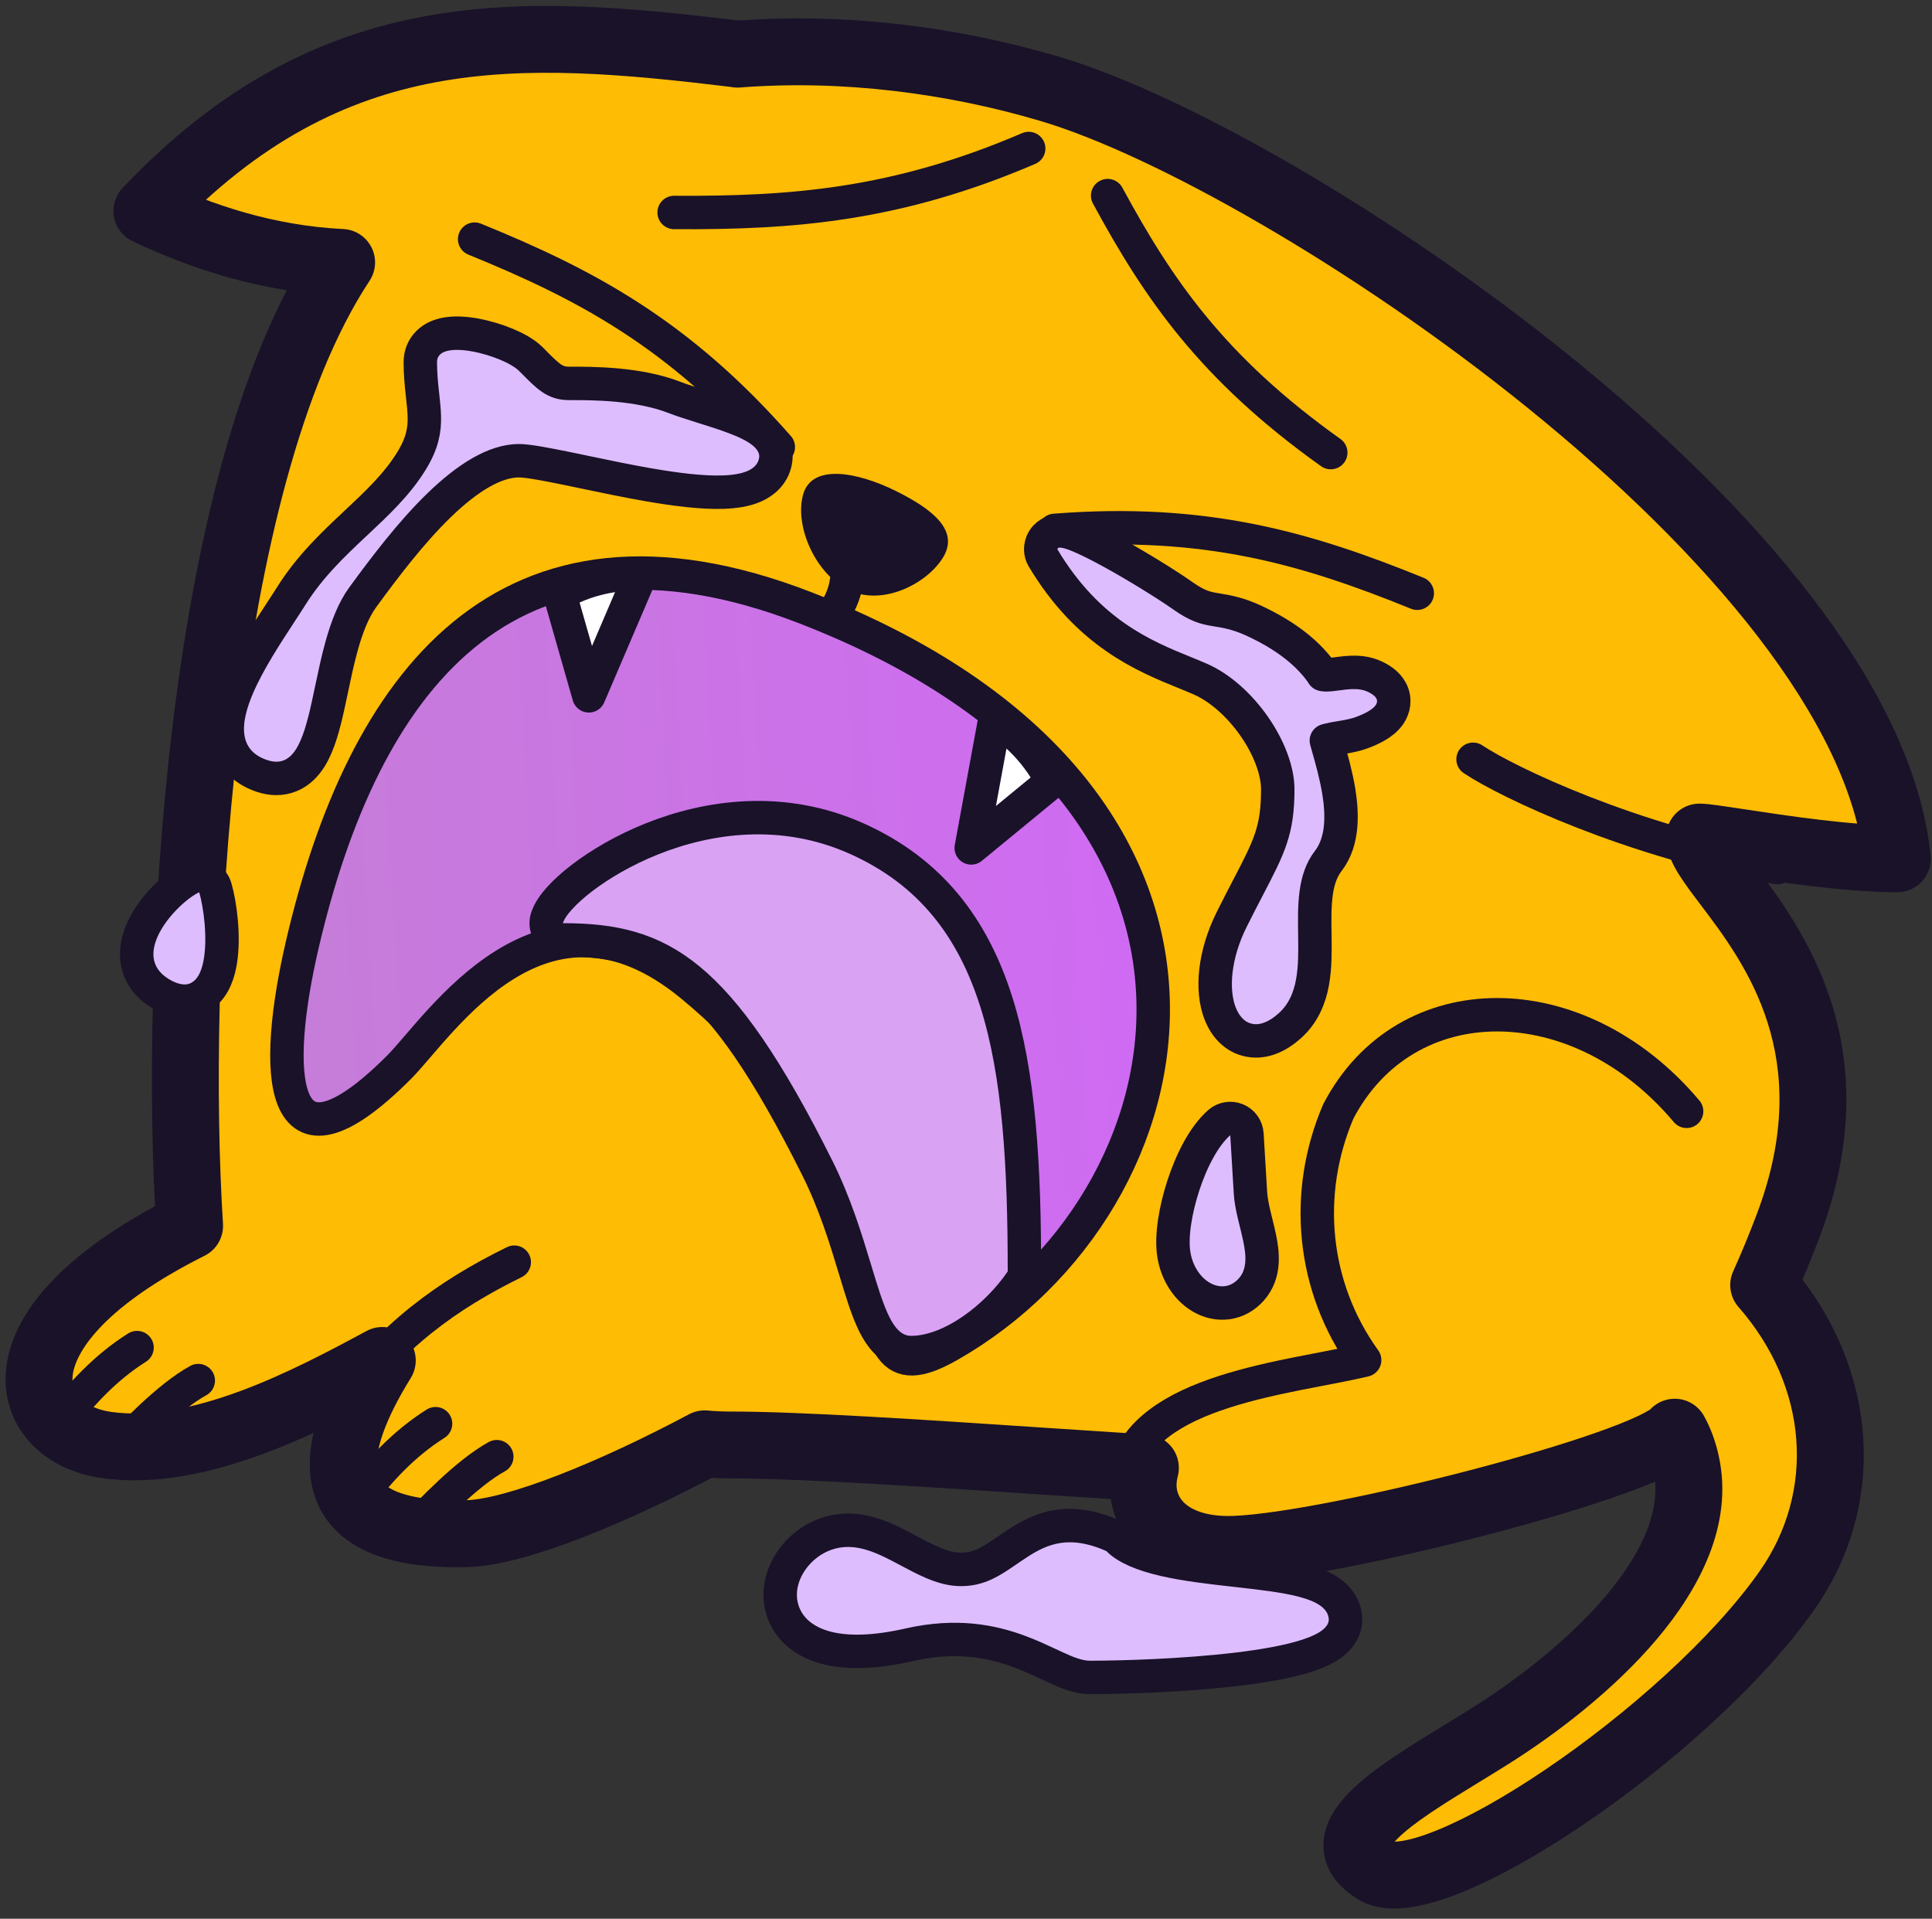 <?xml version="1.0" encoding="UTF-8"?> <svg xmlns="http://www.w3.org/2000/svg" width="289" height="287" viewBox="0 0 289 287" fill="none"><rect x="0" y="0" width="289" height="287" fill="#333333" stroke="none"/><mask id="path-1-outside-1_450_8451" maskUnits="userSpaceOnUse" x="-3.938" y="-3.511" width="296.098" height="294.141" fill="black"><rect fill="white" x="-3.938" y="-3.511" width="296.098" height="294.141"></rect><path fill-rule="evenodd" clip-rule="evenodd" d="M51.105 39.252C39.767 38.695 29.917 35.317 21.968 31.561C49.613 2.376 77.63 4.127 110.174 8.067C110.217 8.079 110.259 8.091 110.302 8.103C126.237 6.858 142.688 9.007 157.255 13.36C192.188 23.798 279.004 81.611 283.819 128.453C276.391 128.453 266.544 126.955 260.216 125.992C257.22 125.536 255.012 125.201 254.224 125.201C254.224 126.827 255.98 129.148 258.363 132.296C265.235 141.375 277.314 157.336 267.475 183.358C266.26 186.57 265.045 189.513 263.82 192.209C275.641 205.699 277.136 223.903 267.294 237.908C252.192 259.398 214.095 284.886 205.724 279.812C197.83 275.028 208.382 268.576 218.747 262.238C220.189 261.356 221.628 260.476 223.013 259.603C236.72 250.966 255.608 234.683 252.236 218.938C251.842 217.099 251.257 215.542 250.519 214.218C246.04 219.242 199.714 231.152 184.724 231.737C174.193 232.148 169.645 225.855 171.343 219.553C166.226 219.227 161.055 218.883 155.955 218.544L155.945 218.543C137.325 217.305 119.665 216.13 109.129 216.13C107.854 216.13 106.616 216.07 105.413 215.957C92.12 223.042 77.32 229.212 69.801 229.397C45.458 229.998 49.692 215.585 57.189 203.49C45.919 209.587 29.655 218.094 15.884 216.13C3.189 214.32 -2.064 198.62 28.365 183.358C26.024 146.412 29.369 72.162 51.105 39.252Z"></path></mask><path fill-rule="evenodd" clip-rule="evenodd" d="M51.105 39.252C39.767 38.695 29.917 35.317 21.968 31.561C49.613 2.376 77.63 4.127 110.174 8.067C110.217 8.079 110.259 8.091 110.302 8.103C126.237 6.858 142.688 9.007 157.255 13.36C192.188 23.798 279.004 81.611 283.819 128.453C276.391 128.453 266.544 126.955 260.216 125.992C257.22 125.536 255.012 125.201 254.224 125.201C254.224 126.827 255.98 129.148 258.363 132.296C265.235 141.375 277.314 157.336 267.475 183.358C266.26 186.57 265.045 189.513 263.82 192.209C275.641 205.699 277.136 223.903 267.294 237.908C252.192 259.398 214.095 284.886 205.724 279.812C197.83 275.028 208.382 268.576 218.747 262.238C220.189 261.356 221.628 260.476 223.013 259.603C236.72 250.966 255.608 234.683 252.236 218.938C251.842 217.099 251.257 215.542 250.519 214.218C246.04 219.242 199.714 231.152 184.724 231.737C174.193 232.148 169.645 225.855 171.343 219.553C166.226 219.227 161.055 218.883 155.955 218.544L155.945 218.543C137.325 217.305 119.665 216.13 109.129 216.13C107.854 216.13 106.616 216.07 105.413 215.957C92.12 223.042 77.32 229.212 69.801 229.397C45.458 229.998 49.692 215.585 57.189 203.49C45.919 209.587 29.655 218.094 15.884 216.13C3.189 214.32 -2.064 198.62 28.365 183.358C26.024 146.412 29.369 72.162 51.105 39.252Z" fill="#FFBC04"></path><path d="M21.968 31.561L19.832 36.082C18.383 35.397 17.349 34.059 17.054 32.484C16.758 30.908 17.236 29.287 18.338 28.123L21.968 31.561ZM51.105 39.252L51.35 34.258C53.144 34.346 54.753 35.389 55.565 36.992C56.377 38.594 56.267 40.508 55.277 42.007L51.105 39.252ZM110.174 8.067L110.775 3.104C111.024 3.134 111.27 3.183 111.512 3.25L110.174 8.067ZM110.302 8.103L110.691 13.088C110.11 13.133 109.525 13.076 108.963 12.92L110.302 8.103ZM157.255 13.36L158.687 8.569L157.255 13.36ZM283.819 128.453L288.793 127.942C288.938 129.349 288.479 130.752 287.531 131.803C286.583 132.853 285.234 133.453 283.819 133.453L283.819 128.453ZM260.216 125.992L259.464 130.935L259.464 130.935L260.216 125.992ZM254.224 125.201L249.224 125.201C249.224 122.439 251.463 120.201 254.224 120.201L254.224 125.201ZM258.363 132.296L262.35 129.278L258.363 132.296ZM267.475 183.358L272.151 185.126L267.475 183.358ZM263.82 192.209L260.059 195.504C258.764 194.027 258.455 191.928 259.268 190.139L263.82 192.209ZM267.294 237.908L263.203 235.033L263.203 235.033L267.294 237.908ZM205.724 279.812L203.133 284.088L203.133 284.088L205.724 279.812ZM218.747 262.238L216.138 257.972L216.138 257.972L218.747 262.238ZM223.013 259.603L220.347 255.373L220.347 255.373L223.013 259.603ZM252.236 218.938L247.347 219.985L252.236 218.938ZM250.519 214.218L246.786 210.891C247.863 209.683 249.457 209.071 251.066 209.248C252.674 209.425 254.097 210.369 254.885 211.782L250.519 214.218ZM184.724 231.737L184.919 236.733L184.724 231.737ZM171.343 219.553L171.66 214.563C173.157 214.658 174.532 215.42 175.406 216.639C176.28 217.858 176.561 219.405 176.17 220.853L171.343 219.553ZM155.955 218.544L156.277 213.554L156.287 213.555L155.955 218.544ZM155.945 218.543L155.624 223.533L155.614 223.532L155.945 218.543ZM109.129 216.13L109.129 211.13L109.129 211.13L109.129 216.13ZM105.413 215.957L103.061 211.544C103.926 211.084 104.907 210.887 105.882 210.979L105.413 215.957ZM69.801 229.397L69.924 234.396L69.801 229.397ZM57.189 203.49L54.81 199.092C56.803 198.014 59.273 198.411 60.827 200.06C62.382 201.709 62.633 204.198 61.439 206.124L57.189 203.49ZM15.884 216.13L16.59 211.181L15.884 216.13ZM28.365 183.358L33.355 183.042C33.482 185.044 32.4 186.928 30.606 187.827L28.365 183.358ZM24.104 27.041C31.668 30.614 40.864 33.743 51.35 34.258L50.86 44.246C38.67 43.647 28.166 40.02 19.832 36.082L24.104 27.041ZM109.573 13.031C93.266 11.057 78.834 9.748 65.153 12.307C51.702 14.824 38.724 21.143 25.598 35L18.338 28.123C32.857 12.795 47.71 5.397 63.315 2.478C78.689 -0.399 94.538 1.138 110.775 3.104L109.573 13.031ZM108.963 12.92C108.92 12.909 108.878 12.897 108.835 12.885L111.512 3.25C111.555 3.262 111.598 3.274 111.641 3.285L108.963 12.92ZM109.912 3.118C126.527 1.82 143.597 4.06 158.687 8.569L155.824 18.151C141.78 13.954 125.946 11.896 110.691 13.088L109.912 3.118ZM158.687 8.569C177.014 14.046 208.033 31.536 234.979 53.37C248.51 64.335 261.215 76.554 270.888 89.128C280.504 101.628 287.453 114.906 288.793 127.942L278.845 128.964C277.778 118.579 272.069 107.065 262.961 95.225C253.91 83.458 241.825 71.789 228.683 61.14C202.284 39.748 172.429 23.112 155.824 18.151L158.687 8.569ZM283.819 133.453C275.936 133.453 265.683 131.881 259.464 130.935L260.968 121.049C267.405 122.028 276.847 123.453 283.819 123.453L283.819 133.453ZM259.464 130.935C257.952 130.705 256.692 130.514 255.711 130.379C254.599 130.226 254.209 130.201 254.224 130.201L254.224 120.201C255.027 120.201 256.135 120.343 257.073 120.472C258.141 120.619 259.483 120.823 260.968 121.049L259.464 130.935ZM259.224 125.201C259.224 124.737 259.107 124.52 259.166 124.666C259.219 124.795 259.352 125.067 259.638 125.524C260.231 126.472 261.111 127.642 262.35 129.278L254.376 135.313C253.232 133.802 252.043 132.237 251.162 130.831C250.395 129.605 249.224 127.556 249.224 125.201L259.224 125.201ZM262.35 129.278C265.775 133.805 271.016 140.677 273.953 149.966C276.939 159.412 277.47 171.061 272.151 185.126L262.798 181.589C267.319 169.633 266.729 160.291 264.418 152.981C262.057 145.514 257.822 139.866 254.376 135.313L262.35 129.278ZM272.151 185.126C270.905 188.424 269.649 191.469 268.371 194.278L259.268 190.139C260.442 187.557 261.615 184.716 262.798 181.589L272.151 185.126ZM267.58 188.914C280.785 203.982 282.669 224.726 271.385 240.783L263.203 235.033C271.604 223.08 270.498 207.416 260.059 195.504L267.58 188.914ZM271.385 240.783C263.36 252.202 249.531 264.346 236.786 272.963C230.389 277.289 224.049 280.874 218.624 283.064C215.923 284.154 213.262 284.975 210.824 285.304C208.519 285.616 205.626 285.599 203.133 284.088L208.316 275.536C207.915 275.293 208.044 275.59 209.483 275.395C210.79 275.218 212.597 274.712 214.881 273.79C219.425 271.956 225.123 268.778 231.184 264.679C243.356 256.449 256.126 245.104 263.203 235.033L271.385 240.783ZM203.133 284.088C200.384 282.422 197.856 279.712 197.973 275.79C198.073 272.439 200.145 269.812 201.819 268.106C205.303 264.555 211.187 261 216.138 257.972L221.355 266.504C215.941 269.814 211.366 272.654 208.957 275.109C207.684 276.406 207.951 276.685 207.969 276.088C208.004 274.919 207.117 274.81 208.316 275.536L203.133 284.088ZM216.138 257.972C217.586 257.087 218.996 256.225 220.347 255.373L225.678 263.834C224.26 264.727 222.792 265.625 221.355 266.504L216.138 257.972ZM220.347 255.373C226.95 251.212 234.642 245.299 240.209 238.709C245.907 231.966 248.538 225.547 247.347 219.985L257.125 217.891C259.306 228.075 254.179 237.67 247.848 245.163C241.388 252.81 232.782 259.357 225.678 263.834L220.347 255.373ZM247.347 219.985C247.045 218.575 246.622 217.495 246.152 216.654L254.885 211.782C255.893 213.589 256.639 215.622 257.125 217.891L247.347 219.985ZM254.251 217.545C252.929 219.028 250.824 220.129 249.141 220.917C247.206 221.824 244.798 222.766 242.116 223.709C236.737 225.602 229.918 227.619 222.832 229.478C208.823 233.155 193.019 236.417 184.919 236.733L184.529 226.741C191.42 226.472 206.273 223.486 220.294 219.806C227.223 217.987 233.762 216.048 238.797 214.276C241.323 213.387 243.386 212.57 244.9 211.861C246.666 211.034 246.988 210.664 246.786 210.891L254.251 217.545ZM184.919 236.733C178.678 236.977 173.361 235.254 169.859 231.644C166.294 227.97 165.245 222.966 166.515 218.252L176.17 220.853C175.742 222.442 176.118 223.735 177.036 224.681C178.016 225.691 180.239 226.909 184.529 226.741L184.919 236.733ZM171.025 224.542C165.9 224.216 160.722 223.872 155.624 223.533L156.287 213.555C161.388 213.894 166.552 214.237 171.66 214.563L171.025 224.542ZM155.634 223.533L155.624 223.533L156.267 213.553L156.277 213.554L155.634 223.533ZM155.614 223.532C136.905 222.288 119.456 221.13 109.129 221.13L109.129 211.13C119.875 211.13 137.746 212.322 156.277 213.554L155.614 223.532ZM109.129 221.13C107.696 221.13 106.301 221.063 104.943 220.935L105.882 210.979C106.93 211.078 108.012 211.13 109.129 211.13L109.129 221.13ZM107.765 220.369C100.987 223.981 93.781 227.385 87.254 229.924C80.904 232.394 74.622 234.28 69.924 234.396L69.677 224.399C72.498 224.329 77.376 223.037 83.629 220.604C89.705 218.241 96.545 215.017 103.061 211.544L107.765 220.369ZM69.924 234.396C63.459 234.555 58.221 233.753 54.269 231.775C50.065 229.671 47.511 226.317 46.66 222.222C45.872 218.43 46.646 214.508 47.857 211.065C49.093 207.555 50.962 204.046 52.939 200.856L61.439 206.124C59.668 208.982 58.197 211.81 57.29 214.385C56.36 217.028 56.191 218.939 56.451 220.187C56.647 221.132 57.13 222.024 58.744 222.832C60.61 223.766 63.971 224.539 69.677 224.399L69.924 234.396ZM59.568 207.888C53.939 210.933 46.771 214.745 39.199 217.526C31.681 220.288 23.256 222.232 15.178 221.08L16.59 211.181C22.283 211.992 28.876 210.665 35.751 208.14C42.571 205.634 49.169 202.144 54.81 199.092L59.568 207.888ZM15.178 221.08C11.095 220.498 7.245 218.749 4.515 215.772C1.699 212.703 0.332 208.583 1.008 204.051C2.293 195.43 10.606 186.671 26.123 178.888L30.606 187.827C15.695 195.306 11.42 202.028 10.898 205.526C10.671 207.053 11.095 208.152 11.884 209.012C12.758 209.965 14.326 210.858 16.59 211.181L15.178 221.08ZM23.375 183.674C22.186 164.913 22.443 136.809 25.741 109.198C29.014 81.802 35.376 53.994 46.933 36.496L55.277 42.007C45.098 57.419 38.919 83.192 35.671 110.384C32.448 137.363 32.203 164.857 33.355 183.042L23.375 183.674Z" fill="#191229" mask="url(#path-1-outside-1_450_8451)"></path><path d="M186.524 169.647C186.467 168.694 185.872 167.856 184.99 167.489C184.109 167.122 183.095 167.289 182.378 167.919C179.982 170.025 178.146 173.842 177 177.361C175.85 180.893 175.148 184.893 175.594 187.657C176.048 190.475 177.633 192.873 179.809 194.088C180.911 194.703 182.215 195.035 183.574 194.853C184.958 194.667 186.207 193.973 187.187 192.867C189.321 190.46 188.869 187.298 188.415 185.123C188.269 184.418 188.072 183.62 187.886 182.863C187.775 182.414 187.668 181.98 187.577 181.588C187.31 180.435 187.109 179.377 187.05 178.386L186.524 169.647Z" fill="#DEBDFE" stroke="#191229" stroke-width="5" stroke-linejoin="round"></path><path d="M32.203 132.766C32 132.066 31.503 131.489 30.84 131.186C30.177 130.884 29.415 130.885 28.753 131.19C27.617 131.714 26.336 132.675 25.186 133.77C24.011 134.888 22.814 136.298 21.921 137.844C21.047 139.355 20.327 141.233 20.468 143.206C20.622 145.346 21.762 147.214 23.853 148.519C25.917 149.808 28.357 150.356 30.414 148.809C32.101 147.541 32.719 145.368 32.983 143.679C33.546 140.087 32.973 135.434 32.203 132.766Z" fill="#DEBDFE" stroke="#191229" stroke-width="5" stroke-linejoin="round"></path><path d="M157.761 79.331C180.389 77.555 195.543 82.058 212.004 88.736" stroke="#191229" stroke-width="5" stroke-linecap="round" stroke-linejoin="round"></path><path d="M199.063 67.698C181.289 55.035 173.234 43.186 165.69 29.258" stroke="#191229" stroke-width="5" stroke-linecap="round" stroke-linejoin="round"></path><path d="M153.878 22.213C134.122 30.691 118.526 31.887 100.84 31.781" stroke="#191229" stroke-width="5" stroke-linecap="round" stroke-linejoin="round"></path><path d="M116.424 66.871C101.45 49.813 87.451 42.469 70.998 35.77" stroke="#191229" stroke-width="5" stroke-linecap="round" stroke-linejoin="round"></path><path d="M61.285 229.356C64.407 226.053 69.855 220.325 74.314 217.883" stroke="#191229" stroke-width="5" stroke-linecap="round"></path><path d="M53.714 223.932C56.705 219.998 60.403 215.938 65.154 212.95" stroke="#191229" stroke-width="5" stroke-linecap="round"></path><path d="M16.631 217.974C19.753 214.671 25.201 208.942 29.659 206.501" stroke="#191229" stroke-width="5" stroke-linecap="round"></path><path d="M9.06 212.549C12.05 208.615 15.749 204.555 20.5 201.567" stroke="#191229" stroke-width="5" stroke-linecap="round"></path><path d="M85.193 57.347L85.193 57.347L85.073 57.347C85.073 57.347 85.073 57.347 85.073 57.347C83.02 57.347 82.007 56.327 79.824 54.128C79.688 53.992 79.548 53.85 79.402 53.705C78.482 52.781 77.058 52.032 75.727 51.48C74.319 50.896 72.688 50.401 71.115 50.111C69.602 49.832 67.878 49.692 66.405 50.036C65.652 50.212 64.767 50.56 64.047 51.275C63.265 52.052 62.874 53.069 62.874 54.156C62.874 55.886 63.023 57.408 63.169 58.747C63.186 58.909 63.204 59.068 63.221 59.222C63.348 60.382 63.455 61.35 63.476 62.317C63.521 64.324 63.198 66.301 61.499 69.033C59.338 72.51 56.433 75.234 53.172 78.293L53.113 78.347C49.891 81.37 46.362 84.693 43.557 89.161C43.096 89.895 42.547 90.733 41.948 91.647C39.87 94.821 37.2 98.899 35.589 102.621C34.556 105.006 33.755 107.672 34.063 110.125C34.225 111.412 34.697 112.674 35.615 113.757C36.526 114.832 37.753 115.584 39.192 116.064C40.62 116.54 42.091 116.593 43.475 116.008C44.813 115.444 45.748 114.418 46.414 113.361C47.686 111.342 48.428 108.449 49.045 105.676C49.242 104.789 49.429 103.896 49.618 103C50.057 100.909 50.499 98.804 51.073 96.726C51.887 93.776 52.885 91.22 54.259 89.339C57.544 84.845 61.482 79.64 65.691 75.565C70.001 71.391 74.082 68.913 77.631 68.913C78.901 68.913 81.546 69.398 85.204 70.154C85.936 70.305 86.7 70.465 87.486 70.63C90.464 71.254 93.77 71.946 96.972 72.504C100.991 73.203 105.056 73.73 108.276 73.608C109.872 73.548 111.476 73.323 112.815 72.74C114.219 72.128 115.557 71.002 115.969 69.143C116.465 66.905 115.033 65.337 113.947 64.514C112.817 63.658 111.308 62.987 109.856 62.438C108.385 61.881 106.742 61.366 105.206 60.884L105.139 60.863C103.547 60.364 102.08 59.902 100.856 59.431C95.44 57.345 88.734 57.346 85.324 57.347L85.193 57.347Z" fill="#DEBDFE" stroke="#191229" stroke-width="5" stroke-linejoin="round"></path><path d="M103.445 147.401C140.846 178.201 123.331 211.866 141.969 201.247C179.617 179.796 192.75 118.946 120.518 90.929C75.361 73.413 54.229 102.543 45.222 141.272C40.844 160.096 41.232 178.095 59.669 159.659C65.797 153.53 81.119 129.015 103.445 147.401Z" fill="url(#paint0_linear_450_8451)" stroke="#191229" stroke-width="5"></path><path d="M152.805 191.587C153.089 191.172 153.24 190.681 153.24 190.179C153.24 174.412 152.484 160.746 149.017 149.812C145.503 138.729 139.168 130.357 128.117 125.419C117.025 120.463 105.894 122.121 97.496 125.483C93.29 127.167 89.699 129.303 87.042 131.338C85.715 132.354 84.588 133.372 83.724 134.325C82.919 135.213 82.134 136.268 81.805 137.366C81.578 138.123 81.722 138.943 82.194 139.577C82.665 140.211 83.409 140.584 84.199 140.584C91.732 140.584 97.396 141.845 103.015 146.455C108.802 151.204 114.739 159.663 122.238 174.662C124.914 180.013 126.528 185.344 127.91 189.909C128.164 190.748 128.41 191.562 128.653 192.344C129.411 194.78 130.193 197.085 131.168 198.793C132.125 200.467 133.708 202.309 136.294 202.309C139.412 202.309 142.647 200.887 145.426 198.978C148.251 197.039 150.88 194.411 152.805 191.587Z" fill="#D9A2F3" stroke="#191229" stroke-width="5" stroke-linejoin="round"></path><path d="M155.677 82.173C155.677 82.625 155.8 83.069 156.032 83.457C162.775 94.725 171.164 98.139 177.212 100.6C178.026 100.931 178.796 101.245 179.515 101.558C182.482 102.851 185.428 105.489 187.643 108.682C189.871 111.893 191.136 115.34 191.136 118.07C191.136 124.207 189.861 126.658 186.743 132.649C186.014 134.051 185.183 135.647 184.244 137.53C181.651 142.731 181.126 148.06 182.531 151.63C183.246 153.446 184.648 155.179 186.894 155.601C189.085 156.014 191.191 155.002 192.956 153.413C194.982 151.59 195.906 149.26 196.33 146.942C196.744 144.681 196.717 142.221 196.685 139.998L196.682 139.785C196.65 137.549 196.621 135.505 196.88 133.601C197.143 131.672 197.682 130.081 198.678 128.793C199.872 127.249 200.371 125.401 200.534 123.651C200.698 121.895 200.539 120.067 200.266 118.383C199.877 115.98 199.17 113.488 198.695 111.815C198.582 111.415 198.481 111.062 198.402 110.768C198.47 110.747 198.548 110.724 198.638 110.7C199.138 110.566 199.704 110.471 200.42 110.351C200.556 110.328 200.698 110.305 200.846 110.279C201.674 110.139 202.718 109.951 203.657 109.605C204.438 109.318 205.218 108.977 205.902 108.579C206.538 108.209 207.317 107.662 207.853 106.876C208.488 105.944 208.798 104.591 208.065 103.257C207.487 102.207 206.466 101.584 205.603 101.185C204.387 100.623 203.149 100.541 202.143 100.576C201.39 100.603 200.585 100.709 199.95 100.793C199.776 100.816 199.615 100.837 199.471 100.855C198.673 100.952 198.241 100.961 197.975 100.912C197.944 100.907 197.921 100.901 197.904 100.896C195.87 97.91 192.58 95.164 187.531 92.829C185.184 91.744 183.458 91.461 182.118 91.241C181.897 91.205 181.687 91.17 181.486 91.134C180.262 90.914 179.076 90.615 177.017 89.167C174.531 87.419 170.099 84.673 166.283 82.58C164.386 81.54 162.552 80.611 161.15 80.051C160.491 79.788 159.723 79.521 159.022 79.438C158.718 79.402 158.033 79.345 157.316 79.66C156.903 79.84 156.448 80.16 156.113 80.68C155.779 81.197 155.677 81.737 155.677 82.173ZM197.873 100.886C197.873 100.886 197.874 100.886 197.875 100.887C197.874 100.886 197.873 100.886 197.873 100.886Z" fill="#DEBDFE" stroke="#191229" stroke-width="5" stroke-linejoin="round"></path><path d="M167.26 230.235C167.039 230.012 166.778 229.832 166.491 229.706C163.42 228.354 160.767 227.963 158.346 228.308C155.956 228.65 154.042 229.679 152.435 230.713C151.771 231.14 151.166 231.554 150.597 231.944C148.24 233.556 146.498 234.747 143.735 234.747C142.378 234.747 140.997 234.37 139.485 233.726C138.336 233.235 137.245 232.655 136.063 232.025C135.64 231.8 135.205 231.568 134.752 231.333C131.581 229.683 127.451 227.764 122.917 229.694C118.424 231.605 115.307 236.911 117.338 241.596C118.382 244.003 120.623 245.722 123.75 246.505C126.826 247.275 130.867 247.184 135.972 246.024C143.105 244.403 148.404 245.513 152.474 247.025C154.101 247.628 155.501 248.283 156.83 248.903C157.214 249.082 157.593 249.259 157.969 249.431C159.467 250.116 161.269 250.902 162.997 250.902C167.87 250.902 177.067 250.624 185.01 249.679C188.957 249.208 192.741 248.557 195.553 247.639C196.938 247.187 198.285 246.608 199.31 245.821C200.339 245.031 201.457 243.675 201.238 241.775C201.036 240.034 199.975 238.82 198.807 238.03C197.684 237.271 196.286 236.771 194.882 236.404C192.138 235.687 188.57 235.288 185.056 234.895L184.8 234.866C181.103 234.452 177.386 234.028 174.156 233.281C170.85 232.517 168.522 231.509 167.26 230.235Z" fill="#DEBDFE" stroke="#191229" stroke-width="5" stroke-linejoin="round"></path><path d="M265.877 129.768C243.989 125.828 225.602 117.072 220.349 113.57" stroke="#191229" stroke-width="5" stroke-linecap="round" stroke-linejoin="round"></path><path d="M252.293 166.226C236.096 146.965 210.267 146.965 200.199 166.226C194.945 178.484 196.259 192.492 204.132 203.437C193.188 206.063 170.868 207.814 168.241 220.51" stroke="#191229" stroke-width="5" stroke-linecap="round" stroke-linejoin="round"></path><path d="M124.153 92.359C125.776 90.508 126.606 88.231 126.748 85.832" stroke="#191229" stroke-width="5" stroke-linecap="round" stroke-linejoin="round"></path><path d="M76.926 188.79C66.99 193.681 58.532 199.696 50.98 210.257" stroke="#191229" stroke-width="5" stroke-linecap="round" stroke-linejoin="round"></path><path d="M127.121 88.334C132.322 90.71 139.041 87.052 141.206 83.138C143.372 79.224 139.379 76.091 133.957 73.414C128.449 70.695 121.529 69.245 120.157 73.898C118.785 78.552 121.921 85.957 127.121 88.334Z" fill="#191229"></path><path d="M88.085 104.08L83.728 88.832C88.682 85.975 93.879 85.698 95.859 85.916L88.085 104.08Z" fill="white" stroke="#191229" stroke-width="5" stroke-linejoin="round"></path><path d="M145.282 126.827L157.376 116.895C154.805 111.728 150.602 108.525 148.821 107.569L145.282 126.827Z" fill="white" stroke="#191229" stroke-width="5" stroke-linejoin="round"></path><defs><linearGradient id="paint0_linear_450_8451" x1="165.813" y1="111.428" x2="47.301" y2="118.311" gradientUnits="userSpaceOnUse"><stop stop-color="#CF6BF2"></stop><stop offset="1" stop-color="#C67CD9"></stop></linearGradient></defs></svg> 